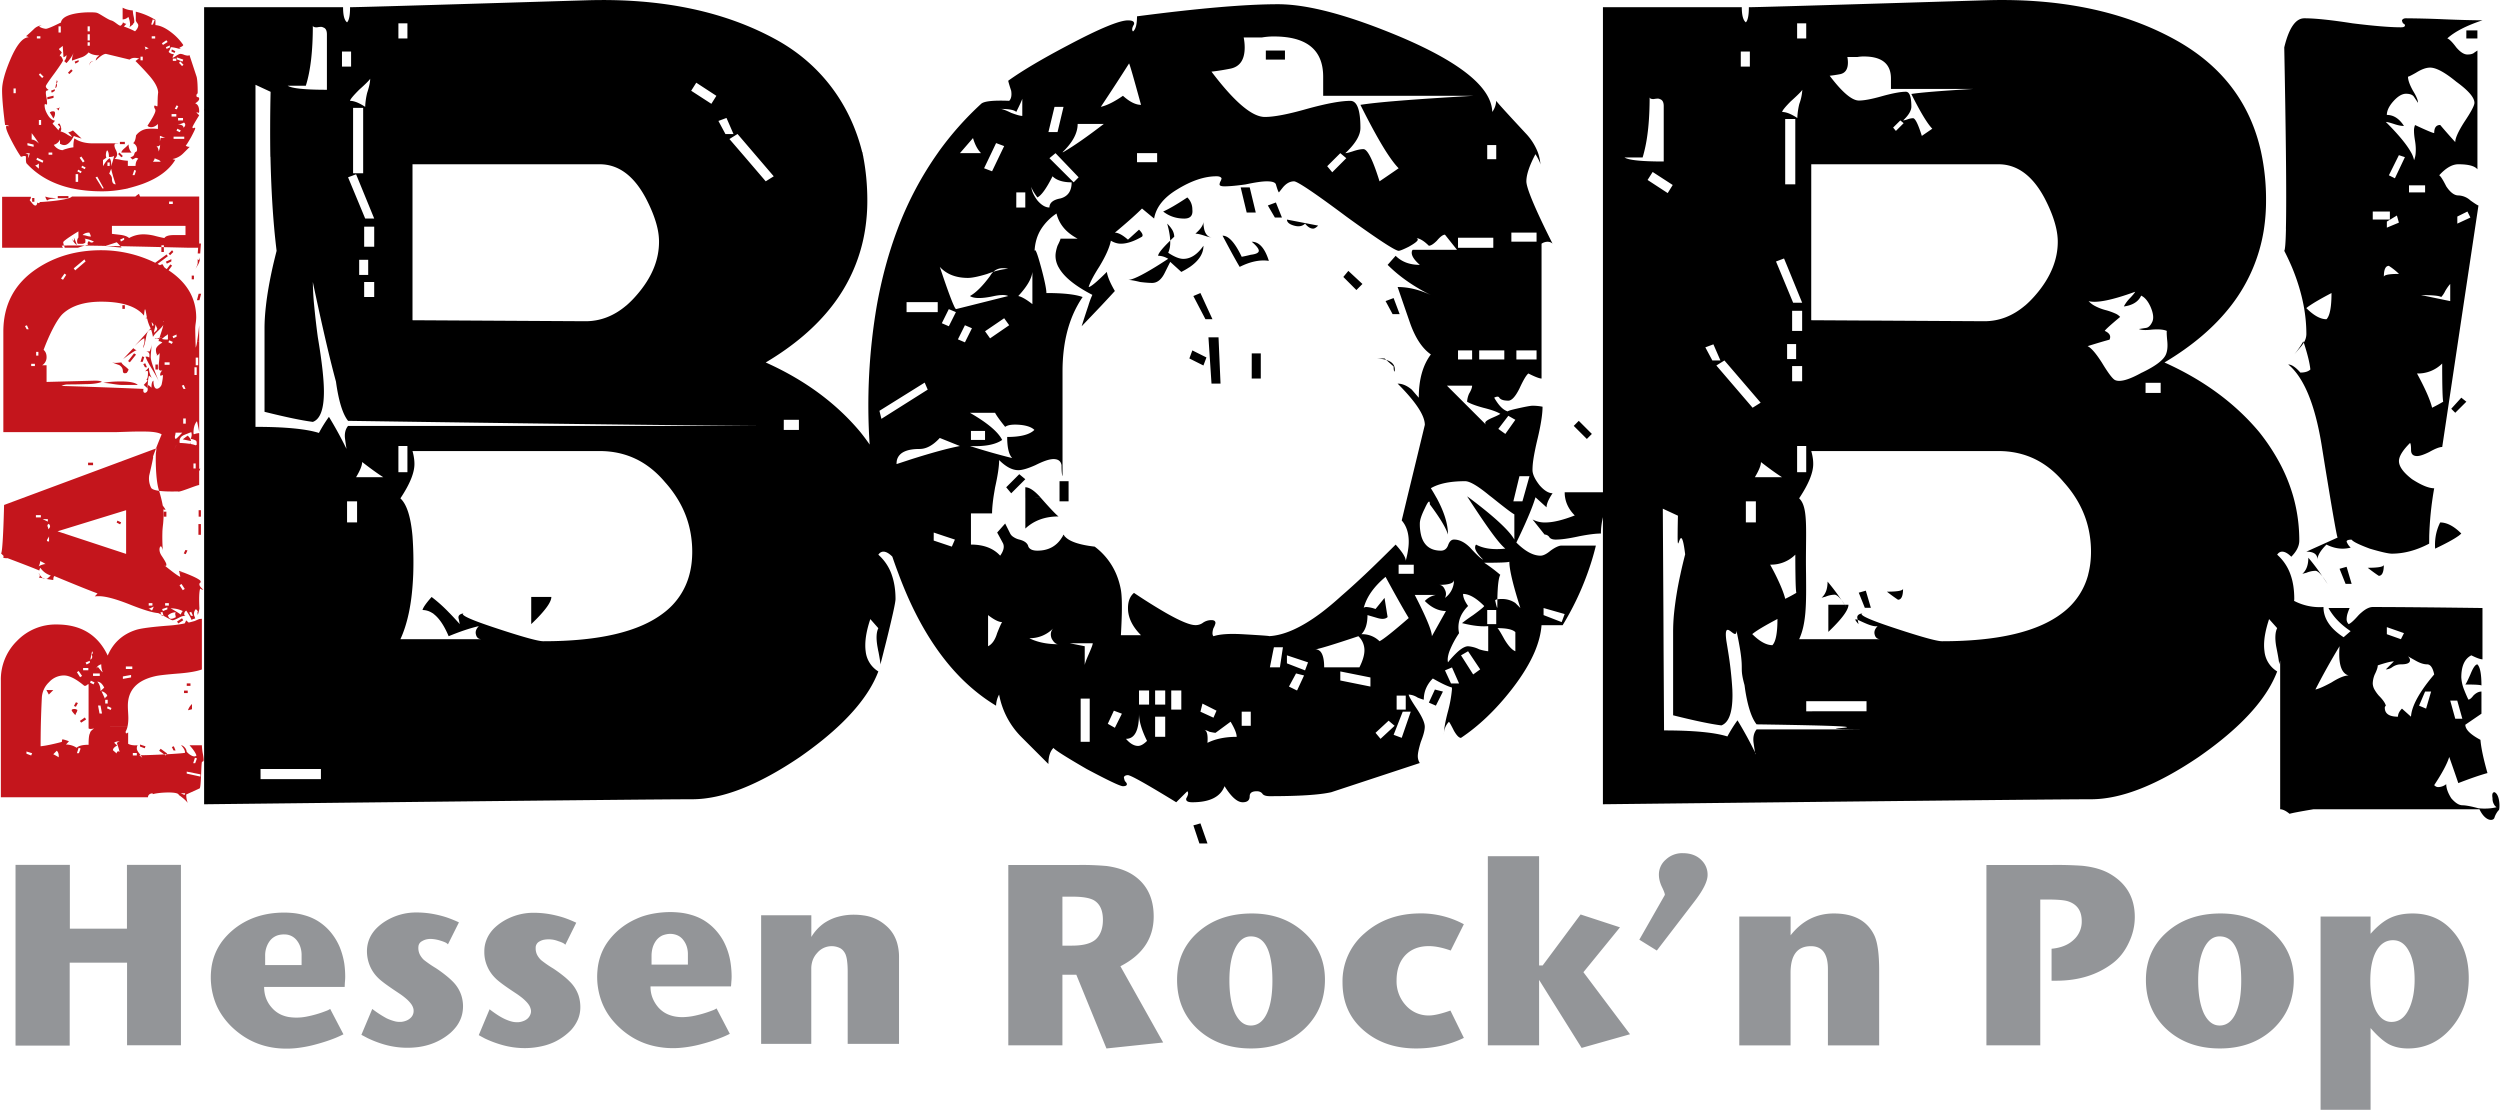 <svg xmlns="http://www.w3.org/2000/svg" xml:space="preserve" viewBox="-0.03 0 87.6 38.92"><g fill="none" fill-rule="evenodd"><path fill="#c4151c" d="M5.068 12.495c.04.116.122.27.244.462.111.184.188.325.23.423-.194-.463-.29-.752-.29-.867 0-.053.005-.134.016-.244a5.09 5.09 0 0 0 .01-.24c0 .097-.02.19-.062.283h-.13c.08.012.121.056.121.13 0 .053-.005.085-.017.096 0-.028-.04-.043-.122-.043zm-.018.375h.07l-.06-.14-.07.026Zm.01.139a.14.14 0 0 0 .042-.01.063.063 0 0 1 .043 0 .178.178 0 0 1 .01.07c0 .156-.023.23-.068.222.033.012.05.028.05.049 0 .012-.044.06-.13.148l.138.122c0-.198.015-.346.044-.444a.318.318 0 0 1 .104.086.726.726 0 0 1-.104-.374l-.13.13zm-.297-.74c-.029 0-.07-.023-.122-.07l-.357.383c.261-.197.421-.302.48-.313Zm-.513 1.219h.548c-.08-.081-.279-.122-.592-.122-.256 0-.462.017-.618.052.075 0 .185.012.33.035.146.023.256.035.331.035zM4.276 13c0 .052.023.079.07.079a.254.254 0 0 0 .06-.01.344.344 0 0 0 .07-.121 1.082 1.082 0 0 0-.148-.13c-.066-.055-.1-.095-.105-.123v.005l-.148.013a.412.412 0 0 1-.183-.018c.082.035.166.067.253.096.087.052.13.122.13.21zm.57-1.02H4.82l-.144.158a3.11 3.11 0 0 1 .17-.16zm-.326.715.217-.27-.07-.043-.209.27zm1.105-3.866h.087v-.17l-.087-.001Zm-4.528-1.76h.078v-.13h-.078Zm.523-.042c.063-.053.17-.073.322-.061a.565.565 0 0 0-.192-.035.663.663 0 0 1-.19-.044c0 .03.02.076.06.14zm.374-.08h.374V6.87h-.374Zm6.557.628h.078V7.4h-.078Zm.044-.375h.078v-.12h-.078Zm-1.577 3.092h-.087l-.06.227h.087Zm-.143 1.688h.074v-.582a9.069 9.069 0 0 1-.074.58Zm-1.363-.094c.017-.017.03-.027.043-.038l.004-.012-.087.02a.127.127 0 0 1 .04.03zm.305-2.648.157-.078v-.078l-.192.087Zm.871.549h.078v-.13h-.078ZM6 8.767l-.122.123.052.052.113-.113Zm.966.245c0 .064-.01.096-.035.096-.005 0-.017-.01-.034-.026v.13c0 .038-.026.11-.076.213l.067-.117a.51.51 0 0 0 .087-.218.41.41 0 0 0-.009-.078Z" style="--darkreader-inline-fill:#eb484e"/><path d="m2.517 2.481-.053-.052-.113.122.052.043ZM4.528.844a.22.22 0 0 1-.026.113l.13-.104c0-.018.01-.032.027-.044.011-.011.017-.029.017-.052A.984.984 0 0 0 4.65.565a1.118 1.118 0 0 1-.026-.2.844.844 0 0 1-.357-.096v.41a.275.275 0 0 0 .2-.088.74.74 0 0 1 .061.253zm-2.499 3.03c0-.017.006-.043.017-.078a.364.364 0 0 0 .017-.063c-.008.048-.054.072-.139.072.03 0 .064.023.105.07zm5.103-.044.017.062.157-.052v-.07ZM1.89 3.186v-.06l-.131.052.026.07Zm-.044.166-.218.052v.079l.218-.053Zm.114-.331c.01-.04.005-.073-.018-.096.029-.023.043-.046.043-.07 0-.011-.008-.026-.026-.043l-.052.27c.023 0 .04-.02.052-.06zm4.127-1.167.026-.06-.122-.062-.017.07ZM2.56 8.35c.012.04.009.073-.008.096-.024-.04-.038-.061-.044-.061 0 .023.02.06.06.113a.353.353 0 0 0 .097.087c-.076-.22-.122-.293-.105-.235Zm1.089.27c.063 0 .162.009.296.026a2.2 2.2 0 0 0 .287.026l-.042-.046-.527-.01a.279.279 0 0 1-.014.004Zm.609 2.203h.087v-.13h-.087Zm-2.046-2.22a.528.528 0 0 1 .026.078h.461c.102-.034.183-.06.242-.077a20.213 20.213 0 0 0-.73 0zm3.178 3.274.082-.02a.075.075 0 0 0-.03-.006c-.017 0-.034.008-.052.026zM6.4 4.475c0-.075-.072-.113-.217-.113a.548.548 0 0 0 .235-.07c.029.03.043.055.043.079 0 .035-.02.07-.06.104zm.026.392h-.374v-.078h.374Zm-.444-.784v-.087h.166v.087Zm.044-2.029h.122v.079h-.122Zm.157 2.456.122.06-.035.062-.114-.052Zm.034-.792-.052.113-.07-.018.061-.121ZM6.165 2.01l.226.078-.025.07-.2-.079v-.07Zm.218 2.125v.087h-.174v-.087Zm-.035-1.82-.105-.114.044-.052.113.122Zm-.566-.662.14-.061v.07l-.114.052Zm-.183 3.178-.026.13v-.2c.012 0 .044.012.096.035a.388.388 0 0 0 .096.035Zm-.27.836c.041-.052.061-.093.061-.122.006.006.038.02.096.044.058.017.096.043.113.078Zm-.218-1.15a.587.587 0 0 0-.374.227c-.017.151-.052.241-.104.27a.236.236 0 0 1 .139.226v.01c-.002.035-.014.058-.035.069-.029.006-.05.032-.06.078-.013.04-.03.067-.053.079l-.087.043.078.07.096-.052c.029-.012.064-.003.104.026-.063.058-.095.142-.095.252h-.27v-.183c-.053 0-.128-.008-.227-.026a1.197 1.197 0 0 0-.235-.035c.058-.058.087-.113.087-.165a.398.398 0 0 0-.043-.148l-.004-.008a.387.387 0 0 1-.049-.149c0-.04.018-.064.053-.07a.299.299 0 0 0 .096-.008h-.906c-.261 0-.476-.058-.645-.174a1.01 1.01 0 0 0-.034.313 1.28 1.28 0 0 0-.244.052.784.784 0 0 0-.11.036h-.002c-.013.005-.017.01-.015.012.01.001.02.005.031.005-.018 0-.029-.002-.031-.005-.03-.002-.058-.003-.085-.012h-.002a.415.415 0 0 1-.23-.175.336.336 0 0 0 .217-.183v.148c.006 0 .027.009.061.026a.287.287 0 0 0 .087.018c.116 0 .229-.107.339-.32.014.01.104.041.271.093a21.47 21.47 0 0 0-.305-.287.502.502 0 0 1-.165.07c.087.087.13.14.13.156a.802.802 0 0 1-.183-.095.73.73 0 0 0-.217-.096.17.17 0 0 0 .026-.087.376.376 0 0 0-.061-.183c-.011-.012-.032-.003-.06.026l.086.096c-.04.046-.06.084-.06.113a3.741 3.741 0 0 0-.21-.235l.087-.105c-.098-.017-.183-.084-.252-.2a.916.916 0 0 1-.066-.126h-.004.004a.551.551 0 0 1-.047-.213c0-.024.005-.038.017-.044.006 0 .014.003.052.017.012 0 .018-.014.018-.043 0-.04-.006-.102-.018-.183a.952.952 0 0 1-.026-.183c0-.046.009-.073.026-.078a.24.24 0 0 0 .07-.027l-.044-.034c-.034-.03-.052-.061-.052-.096 0-.029.102-.18.305-.453.197-.273.296-.424.296-.452a.304.304 0 0 0-.035-.088c-.029-.052-.05-.078-.078-.052 0-.035.023-.076.07-.122 0-.017-.015-.04-.044-.07-.035-.029-.053-.052-.053-.07l.131-.104.026.392c.03 0 .064-.023.105-.07a.282.282 0 0 1-.079.21l.079.07c.1-.102.188-.227.262-.377a.671.671 0 0 0-.07.29l.304-.105a.544.544 0 0 0 .279-.183c.093.07.217.104.374.104l-.07.061a.188.188 0 0 0-.052.122c.157-.157.276-.235.357-.235l.828.2a.268.268 0 0 1 .183-.06c.046 0 .101.008.165.025-.03 0-.076.03-.14.087.186.186.334.343.445.47.225.248.34.457.348.628a2.197 2.197 0 0 0-.017.235c-.006.11 0 .191-.01.252a.14.14 0 0 1-.042-.008.157.157 0 0 0-.044-.018c-.018 0-.026.012-.026.035 0 .03.008.055.026.078a.108.108 0 0 1 .017.061.159.159 0 0 1-.003.03c-.02.088-.111.255-.275.502.029.034.072.052.13.052.081 0 .16-.038.235-.113v.174a2.033 2.033 0 0 0-.392 0zm-.426 1.62h-.07l.061-.182.061.026Zm-.95-.322v-.122h.079v.122h-.078Zm.131.096c.023.122.076.305.157.548-.087 0-.13-.066-.13-.2 0-.058-.033-.116-.096-.174l.07-.174Zm-.183-.522c.006-.059.02-.1.044-.122.04.04.06.119.06.235.094 0 .155-.015.184-.044a5.803 5.803 0 0 1-.105.366c.006-.128-.011-.22-.052-.279-.07.035-.148.128-.235.279v-.218A.87.87 0 0 0 3.7 5.52c-.018-.023-.023-.067-.018-.13Zm-.121 1.219-.007-.011-.237-.381.06-.026.228.407-.044.01Zm-.802-1.08.061-.044.113.166-.06.043Zm.183.4-.122-.06.026-.062.122.062Zm-.14.14-.121-.061.026-.061.122.06-.026.062Zm-.095.304h-.087v-.27h.087Zm-.905-.949h-.131v-.078h.13v.078Zm-.357-2.69-.114-.114.044-.052.122.122Zm.017 2.969-.218-.105.026-.07.218.105Zm-.13.209-.131-.113a.305.305 0 0 0 .13-.07v.183Zm-.184-.766-.217-.052v-.079l.217.052Zm-.165.322a.278.278 0 0 0-.035.096c0-.076.009-.122.026-.14a1.112 1.112 0 0 0-.113-.052h.148c0 .018-.009.05-.026.096zm.096-.801c.116.15.2.273.252.366-.087-.093-.171-.14-.252-.14Zm.252-.462h.079v.174h-.079Zm-.07-2.934h.123v.078h-.123ZM2.02.922h.08v.218h-.08Zm1.02.558h.077v.122H3.04Zm0-.279h.077v.218H3.04V1.2Zm0-.279h.077v.175H3.04Zm1.854 1.063h.078v.13h-.078Zm.287-.27a.075.075 0 0 0-.07 0c-.029.011-.043.029-.043.052 0-.087-.015-.13-.044-.13a.19.19 0 0 1 .157.078Zm.227-.444v.078h-.122V1.27h.122ZM5.32.679l.07.026-.062.156h-.06L5.32.68Zm.26 4.38a.621.621 0 0 1-.052.252.286.286 0 0 0-.087-.209.08.08 0 0 0 .087.018c.035-.018.053-.038.053-.061ZM5.8 1.41l.044.061-.165.104-.035-.06ZM.522 3.265H.444v-.166h.078Zm6.392.688c.022.005.034-.01.035-.047V3.9c0-.151-.046-.244-.14-.28.094-.057.14-.11.14-.156 0-.04-.018-.06-.052-.06-.03 0-.044-.021-.044-.062a.06.06 0 0 1 .026-.052c.012-.012.018-.032.018-.061 0-.25-.012-.427-.035-.531l-.253-.767a.108.108 0 0 1-.06.018.502.502 0 0 1-.123-.026.392.392 0 0 0-.13-.035c-.035 0-.087.023-.157.07a.489.489 0 0 1-.122.07c0-.024.009-.05.026-.08a.247.247 0 0 0 .018-.051.25.25 0 0 1-.183-.079.784.784 0 0 0 .078-.165c.047 0 .116.012.21.035a.846.846 0 0 0 .2.035.153.153 0 0 1-.114-.044.505.505 0 0 1 .079-.044c.04-.023.06-.043.06-.06a1.908 1.908 0 0 0-.426-.445C5.762.975 5.579.891 5.416.88V.696a2.39 2.39 0 0 0-.688-.287v.296c0 .023.015.055.044.095.029.035.043.064.043.088 0 .063-.037.133-.113.209A2.81 2.81 0 0 0 4.31.93l.087-.096c-.029 0-.07-.017-.121-.052 0 .035-.024.073-.07.113-.052.04-.216-.15-.338-.179C3.746.688 3.423.45 3.36.45 3.365.42 2.177.374 2.105.788l.011-.005a.059.059 0 0 0-.017.044c0-.014.004-.026.006-.039-.295.148-.472.221-.529.221a.55.55 0 0 1-.235-.078.274.274 0 0 1 .091-.043.445.445 0 0 0-.274.13 6.354 6.354 0 0 1-.278.253c.028 0 .06.011.095.034-.209.006-.424.268-.644.784-.192.453-.288.81-.288 1.071 0 .176.015.405.043.683l.003.03c0 .011.002.021.003.032.015.142.037.326.056.474.07 0 .113.012.13.035-.011.012-.031.009-.06-.008-.024-.006-.035.011-.035.052 0 .075.072.25.217.522.053.101.104.192.15.271.056.096.108.177.155.243a.665.665 0 0 0 .087-.026c.04-.006.07 0 .088.017-.006.14.002.22.025.244.4.434.925.724 1.576.869h.004c.322.07.675.106 1.06.106.27 0 .534-.027.793-.08l.007.001.044-.01.082-.017h-.015a5.54 5.54 0 0 0 .516-.155c.546-.203.926-.485 1.141-.845a.218.218 0 0 1-.096-.026.7.7 0 0 0 .366-.191l.13-.13.105-.105c-.064 0-.11-.015-.14-.044.018-.012.08-.107.184-.287.098-.186.148-.29.148-.314 0-.023-.006-.035-.044-.017a.148.148 0 0 1-.035.009c-.011-.006-.017-.018-.017-.035 0-.023.078-.163.235-.418l-.096-.096c.012-.012.032-.009.06.009ZM3.1 8.15c.035.064.052.11.052.14a.612.612 0 0 1-.148-.027.6.6 0 0 0-.14-.026c.053-.058.132-.087.236-.087Zm.792-.235H6.47v.322h-.4c-.186 0-.3.035-.34.105a5.297 5.297 0 0 1-.34-.079 1.696 1.696 0 0 0-.392-.052c-.18 0-.348.043-.505.13-.064-.058-.168-.095-.313-.113l-.288-.034v-.28Zm2.003-.854h.13v.088h-.13V7.06ZM4.32 8.403l-.113.06-.026-.07.139-.06Zm-2.186.208c-.002-.003.027-.006.079-.008a.342.342 0 0 1-.027-.114c0-.063.532-.382.532-.382v.217a.173.173 0 0 0-.044.105c-.005.052.003.09.026.113h.183a.223.223 0 0 1 .061-.026c.012 0 .018-.023.018-.07a.223.223 0 0 0-.009-.075.624.624 0 0 0-.061-.003c.031 0 .05-.001.058-.003a1 1 0 0 1 .308.099.109.109 0 0 1-.079.034c-.029 0-.06-.017-.095-.052-.03.029-.044.058-.044.087a.06.06 0 0 0 .017.044.62.62 0 0 0-.115.027l.722.012c.098-.03.229-.071.395-.127.02.015.064.062.132.137.502.01 1.014.022 1.435.032v-.064h.087v.066l.862.021h.338l-.015.2h.087l.026-.348H6.95V6.887H4.88a.33.33 0 0 1-.038-.096.94.94 0 0 0-.13.096H2.49c-.1.128-1.014.192-1.124.192.006.035-.087.064-.087 0-.018.209-.14.099-.174.052-.058-.07-.09-.11-.096-.122a.153.153 0 0 0 .044-.113H.044V8.68h2.133l-.044-.07Zm4.528 6.845c0-.052-.038-.116-.114-.192a6.78 6.78 0 0 0-.174.131l.288.06zm-1.638-2.943-.07-.027-.06.192h.078zm.392.435h.087v-.174h-.087Zm1.446 2.639-.035.017a1.016 1.016 0 0 0-.184-.048.453.453 0 0 0-.016-.065l-.002.062a2.95 2.95 0 0 0-.36-.032.585.585 0 0 1-.004-.056c0-.094.044-.163.13-.21.006-.005.1-.043.28-.113a.25.25 0 0 1 .015.113.472.472 0 0 1-.033.123.509.509 0 0 1 .19.066.141.141 0 0 1 .019.064zm-.035.827h-.078v-.174h.078Zm-.705-1.036c-.024-.024-.03-.062-.018-.114a.472.472 0 0 0 .018-.104h.235c-.157.168-.235.24-.235.218Zm-.042.365c.04-.087.063-.142.074-.159l-.074.16zm-.063-3.962.14-.06v.078l-.114.052zm-.026.27-.122-.06.006-.012H5.62a.334.334 0 0 1 .039.025l-.06.038c-.11.076-.165.146-.165.21 0 .087.017.153.052.2a.193.193 0 0 0-.043.026c.023 0 .063-.035.121-.105 0 .058-.005.145-.017.262-.012.11-.018.194-.018.252 0 .052.018.084.053.096.029.011.055.003.078-.026l-.035.06a.174.174 0 0 0-.043.114c0 .017.006.029.017.035.006 0 .018-.003.061-.026.012 0 .018.011.018.034 0 .064-.015.163-.044.297-.035.127-.287.316-.287-.131-.047.017-.07.098-.07.244l-.105-.096a.33.33 0 0 0-.026.157c0 .133-.194.191-.148-.018a221.08 221.08 0 0 0-2.873-.104.498.498 0 0 1 .209-.052c.203 0 .406-.003.61-.01.255 0 .452-.025.591-.078-.017-.034-.122-.049-.313-.043l-1.62.043V12.8h-.156a.328.328 0 0 0 .156-.287c0-.11-.035-.195-.104-.253.166-.456.455-1.067.679-1.271.308-.279.754-.418 1.341-.418.731 0 1.23.162 1.498.488.035-.436.063-.121.102.066a.177.177 0 0 1-.059.02.267.267 0 0 1 .067.016c.03.136.073.25.125.344l-.43.474.024-.001a.764.764 0 0 1 .18-.127.79.79 0 0 1 .007.128.484.484 0 0 1-.025.107.526.526 0 0 0-.026.113.695.695 0 0 0 .075-.22h-.007.007c.012-.054.025-.117.038-.19.03-.156.087-.234.174-.234.035.116.055.2.061.252a.796.796 0 0 1 .13-.165c.047-.046.22-.207.227-.253.02.008-.076.283-.127.447l.013-.004c.03-.022.05-.027.062-.016l-.062.016-.017.016c-.02.063-.032.107-.026.107.03 0 .06.009.09.024h.256l.03-.054.116.054.005.002zm-.078.732h-.175v-.088h.175Zm-4.598-.323h-.078v-.13h.078zm-.122.366h-.13v-.078h.13zm-.279-1.428.061.14h-.07l-.06-.114.07-.026zM2.23 9.587l.061.043-.113.174-.07-.043Zm.697-.497.043.07-.365.314-.052-.07Zm2.43 2.3-.036.038a.325.325 0 0 1-.034-.141c.024.03.047.063.07.102zm.034.121a.597.597 0 0 0 .026-.14l.065.145a.238.238 0 0 1-.032.07l-.085.073a.75.75 0 0 1 .026-.148Zm.326-.237-.037.002c.018-.012.03-.017.037-.002zm.066.49a.256.256 0 0 0 .073-.057.708.708 0 0 0-.003.066c0 .043.003.084 0 .121a.586.586 0 0 1-.21-.017 1.62 1.62 0 0 1 .14-.113zm.697 2.9v.182h-.09v-.183h.088zm-.07-1.176.06.14H6.4l-.06-.114.069-.026Zm.374-.618h.079v.27h-.079Zm.044-.34h.087v.27h-.087Zm.122 3.9v-1.253a.516.516 0 0 0-.14.026l-.05.014a.16.16 0 0 1-.01-.049c0-.18.04-.316.122-.409.04.175.066.302.078.383V11.98l-.074.001a.95.95 0 0 1-.048.202l-.007-.203c-.007-.23-.01-.39-.01-.477 0-.04.005-.1.017-.182a1.63 1.63 0 0 0 .017-.192c0-.679-.322-1.231-.967-1.658L6 9.308l-.061-.043-.125.164c-.045-.028-.091-.056-.11-.104l-.044-.07-.087.036-.082-.043.36-.27-.043-.062-.4.291a4.295 4.295 0 0 0-1.89-.439c-.86 0-1.611.215-2.256.645-.783.522-1.175 1.26-1.175 2.211v3.518H4.04l.523-.017c.25-.006.459-.006.627 0 .215.012.363.043.444.096a18.9 18.9 0 0 0-.198.493l.015-.006c0 .035-.006.088-.017.157-.012.064-.02.897.095 1.28l.016.054c.26.035.61.02.662.022.03.048.666-.23.742-.224v-.488a.202.202 0 0 0 .035-.095l-.035.017zm-2.892 1.882.122.061.035-.07-.131-.06zm2.865.427h.087v-.375h-.087Zm-.68 1.262.013.057h.139a15.439 15.439 0 0 0-.152-.057Zm-.531-1.898H5.8v-.174h-.087Zm1.219 0h.079v-.226h-.08Zm-.452 1.315.06-.13-.07-.018-.06.122zM3.056 16.3h.175v-.087h-.175Zm-1.828 1.75h.174v.08h-.174Zm.418.14v.087l-.183-.087Zm.035.166c.029.029.043.058.043.087 0 .029-.02.064-.06.104 0-.081-.082-.145.017-.191zm.008.618c-.156 0-.023-.108 0-.183zm-.148.792a.61.61 0 0 0-.217.079.382.382 0 0 0 .052-.183.765.765 0 0 1 .2.113c-.006-.006-.017-.009-.035-.009Zm2.848-1.89v1.533l-2.404-.792 2.404-.74zm.966 3.38a.586.586 0 0 1-.06.139c-.053-.04-.093-.061-.123-.061.041-.012.102-.038.183-.079Zm-.174-.122h.13v.086h-.13zm.653.148v.07l-.156.06-.027-.07zm-.078-.148h.13v.086h-.13zm.618.278a.307.307 0 0 0-.07.122 3.237 3.237 0 0 0-.357-.218c.157 0 .3.032.427.096zm-.043-.949.113.174-.07.044-.113-.175zm-.218 1.08a.537.537 0 0 1 .017.087.272.272 0 0 0-.06.026.275.275 0 0 1-.105.026c-.04 0-.07-.02-.087-.061l-.026-.052a.379.379 0 0 1 .278-.113c-.017.017-.023.046-.017.087zm.557-.105.061.14h-.07l-.06-.114.07-.026zm-6.435-1.88c.598.226.97.37 1.115.435a.17.17 0 0 1 .035-.096.678.678 0 0 0 .153.161.741.741 0 0 0 .212.109l-.13.113h-.056c.112.02.231.04.273.044 0-.07.012-.117.035-.14.697.29 1.202.494 1.515.61l-.096.104a1.1 1.1 0 0 1 .14-.008c.232 0 .583.093 1.054.278.493.198.836.302 1.027.314.023.01.06.028.112.055l-.034-.073.07-.026.041.14.081.043c.133.075.212.113.235.113.035 0 .107-.029.218-.087.082-.043.146-.07.2-.06l.035-.027a.188.188 0 0 0-.042.006l-.002-.05c0-.052.024-.092.07-.121.122.185.183.296.183.33a.3.3 0 0 1 .13-.052.364.364 0 0 0-.017-.06.218.218 0 0 1-.026-.097c0-.07.023-.127.07-.174l.07.079c-.018.011-.021.043-.01.095a.26.26 0 0 1 .003.039c.03-.09.049-.167.059-.23-.018-.354-.01-.59.026-.705a.151.151 0 0 0 .113.043c-.093-.075-.14-.136-.14-.183 0-.029.006-.046.018-.052.017-.006.026-.023.026-.052 0-.057-.202-.163-.606-.318h-.14l.032.144c.003.029-.113-.05-.24-.144-.15-.113-.317-.248-.317-.248.006 0 .014.006.052.026.012-.006.017-.026.017-.061s-.057-.14-.174-.313c-.127-.198-.04-.37 0-.305a.357.357 0 0 1 .05.13 6.297 6.297 0 0 1-.015-.627c0-.063.009-.168.026-.313a4.34 4.34 0 0 0 .018-.331 1.4 1.4 0 0 0-.011-.167c.024.01.051.014.08.01a1.536 1.536 0 0 0-.1-.143 4.328 4.328 0 0 0-.08-.35 8.276 8.276 0 0 0-.048-.167c-.141-.02-.257-.053-.283-.114a.72.72 0 0 1-.062-.431s.137-.574.137-.645c-.024.032.03-.114.1-.295L.993 17.366l-.88.328s-.036 1.64-.105 1.698l.095.096c-.087.087.131.07.131.07zm2.752 5.652-.044-.07-.174.121.044.061zm3.065 1.087h.07l-.061-.148-.07.027Zm-.227.105-.226-.166-.052.07.175.128.083-.004Zm-.783-.182.026-.07-.192-.062v.07zm1.376-1.934h.13v-.087h-.13ZM1.489 20.28h.075l-.092-.017Zm5.024 3.753h.131v-.087h-.13ZM1.324 20.08c.008.02.022.042.043.087 0 .023-.012.046-.035.07l.14.026a1.043 1.043 0 0 1-.107-.116.141.141 0 0 0-.041-.067Zm5.372 4.59a.507.507 0 0 0-.139.217l.14-.035v-.183Zm-1.053-3.092H5.7l-.077-.041Zm.574.269.174-.113-.043-.07-.174.114zm-3.57 3.127a.277.277 0 0 0 .035-.096.19.19 0 0 0-.122-.035c-.052.006-.078.02-.078.044 0 .023.043.081.13.174a.22.22 0 0 1 .035-.087zm.053-.34-.07-.026-.07.13.07.027Zm-1.02-.296.157-.157c-.156 0-.238-.002-.243-.008l.087.165zM4.223 5.511l.053-.043-.122-.122-.044.052Zm-.052-.461h.174v-.08h-.174ZM1.86 3.905a.085.085 0 0 0-.04-.004.148.148 0 0 0-.037.004h-.001a.148.148 0 0 0-.067.039c.058.087.099.157.122.209a.29.29 0 0 0 .061-.183c0-.032-.01-.054-.03-.065zm2.413 1.346h.112l-.112.001c-.033.037-.05.068-.05.094h.357a.365.365 0 0 1-.063-.095.442.442 0 0 1-.041-.192 1.615 1.615 0 0 1-.166.156.808.808 0 0 0-.037.036ZM3.178 2.159c.03 0 .044-.003.044-.009-.05-.008-.083.016-.113.087v.07a.348.348 0 0 1 .013-.084Zm-.453.008v-.06l-.139.052.026.07zM.897 26.332l.2.061-.035.079-.165-.061zm1.128.208c.005-.007-.057-.044-.188-.112l.122-.122c.053.047.078.12.066.234zm.77-.312-.06.165h-.07l.06-.191zM1.4 25.443c.008-.34.02-.676.037-1.01a.803.803 0 0 1 .252-.53.705.705 0 0 1 .523-.235c.186 0 .42.119.705.357a.078.078 0 0 0 .035.008c.012 0 .032-.008.06-.026.024-.023.044-.034.062-.034v1.55c.023.017.058.023.104.017l.09-.013c-.095.062-.142.116-.142.16-.035.047-.052.184-.052.41-.21 0-.349.035-.418.105a.675.675 0 0 0-.375-.114l.105-.113a1.21 1.21 0 0 0-.226-.07c-.012.012-.018.033-.018.062 0 .023-.009.035-.026.035-.308.08-.549.13-.723.147 0-.236.003-.471.007-.706zm1.325-1.932.122.174-.07.044-.112-.174zm.157-.104h.183v.078h-.183Zm.235-.253v.07l-.113.06-.035-.07zm.035.696.13.061-.034.07-.122-.06.026-.07zm.044-1.027c.017.017.026.035.026.052 0 .018-.015.04-.044.07.023.023.03.058.018.104-.018.041-.038.061-.061.061l.06-.287zm.035.775h.235v.087H3.23v-.087zm.287-.322c0 .11.017.203.052.279-.011 0-.043-.032-.096-.096l-.07-.087c-.034.017-.052.04-.052.07 0-.076.056-.131.166-.166zm-.026.94c0-.145-.038-.255-.113-.33.093 0 .174.07.243.208zm.235.174c-.052.035-.078.067-.078.096a5.523 5.523 0 0 0-.122-.261c.04 0 .084.02.13.06.047.036.07.07.07.105zm.017.261h-.087v-.13h.087zm.131.157-.026.07-.13-.06.025-.07zM3.457 25l-.052-.279h.087l.052.28h-.087Zm.618 1.123-.104-.096c.035-.034.101-.052.2-.052a.2.2 0 0 0-.105.061 3 3 0 0 1 .096.314c-.023-.023-.046-.03-.07-.018a.083.083 0 0 0-.034.07l-.13-.113c0-.058.049-.113.147-.166zm.549.262h.14v.087h-.14zm2.177.165.07.026-.061.166h-.07l.06-.192Zm.191.662-.479-.105v-.07l.48.096v.079zm-.557.644-.13-.06h.156Zm-2.16-4.154.288-.052v.087l-.287.052v-.087Zm.105-.348h.226v.087H4.38Zm2.664 2.76H6.61c.128.14.21.26.244.358-.099.116-.348-.114-.348-.148 0-.04-.02-.085-.061-.131-.047-.052-.09-.078-.13-.078.092.093.139.18.139.26 0 .013-.304.036-.648.055l-.032.042-.051-.038c-.336.017-.689.031-.824.028a.483.483 0 0 1 .057.088l-.108-.091a.34.34 0 0 0 .05.003l-.038-.051c-.064-.076-.096-.137-.096-.183 0-.07.015-.108.046-.113-.154.01-.27-.007-.35-.053v-.4c-.024.023-.044.035-.062.035-.017 0-.026-.02-.026-.061a.722.722 0 0 0 .07-.193H3.245l1.196-.001c.017-.081.026-.174.026-.276 0-.047-.003-.12-.009-.218a4.011 4.011 0 0 1-.008-.218c0-.546.319-.891.958-1.036.121-.03.403-.061.844-.096.349-.029.613-.075.792-.14v-1.776l-.095.009-.161.07a5.21 5.21 0 0 1-.206.054l-.095-.08c0 .025-.016.062-.048.11-.17.035-.34.059-.509.072-.627.047-1.028.099-1.202.157-.464.151-.792.45-.984.897-.342-.726-.937-1.089-1.785-1.089a1.88 1.88 0 0 0-1.393.575A1.893 1.893 0 0 0 0 23.85v4.085h5.155c0-.14.206-.163.166-.105.154-.059.902-.113.914.026.15.104.255.198.313.279a.792.792 0 0 1-.052-.296l.465-.212c.05 0 .054-.595.073-.838.005-.061.011-.1.02-.1.034 0 .052-.02.052-.06 0-.059-.012-.143-.035-.253a1.922 1.922 0 0 1-.027-.261Z" style="fill:#c4151c;fill-opacity:1;--darkreader-inline-fill:#eb484e"/><path d="M58.93 29.895a.833.833 0 0 0-.588.224.686.686 0 0 0-.244.533c0 .133.034.27.1.414.071.145.109.243.109.291l-.895 1.57.613.38 1.329-1.733c.3-.391.45-.697.45-.914a.7.7 0 0 0-.199-.504c-.162-.174-.386-.261-.675-.261Zm-6.826.107v6.627H53.9v-2.293l1.49 2.383 1.696-.479-1.633-2.174 1.281-1.572-1.38-.451-1.329 1.787H53.9v-3.828Zm-51.59.303v6.332h1.898v-2.905h2.01v2.895H6.31v-6.322H4.418v2.236h-2v-2.236zm34.787.004v6.32h1.896v-2.475h.487l1.056 2.584 1.987-.209-1.498-2.672c.776-.397 1.166-.977 1.166-1.742 0-.643-.236-1.127-.706-1.445-.24-.162-.55-.27-.93-.324a9.676 9.676 0 0 0-1.001-.037zm34.273 0v6.32h1.887v-5.11h.244c.36 0 .602.021.729.063.319.103.48.335.48.695a.853.853 0 0 1-.289.66c-.186.174-.443.277-.768.307v1.12h.163c.776 0 1.433-.201 1.968-.604.241-.181.43-.42.569-.715.144-.295.216-.599.216-.912 0-.657-.276-1.153-.83-1.49-.264-.163-.604-.265-1.02-.307a13.35 13.35 0 0 0-1.073-.027zm-32.377 1.11h.352c.367 0 .623.046.767.136.2.126.3.352.3.677 0 .295-.082.522-.245.678-.163.15-.443.225-.84.225h-.334zm-13.734.54a3.476 3.476 0 0 0-.516.04 2.888 2.888 0 0 0-.474.114 2.537 2.537 0 0 0-.22.09 2.512 2.512 0 0 0-.599.377 2.462 2.462 0 0 0-.33.344 1.946 1.946 0 0 0-.322.6 2.025 2.025 0 0 0-.094.453 2.464 2.464 0 0 0 .182 1.216 2.28 2.28 0 0 0 .4.623 2.786 2.786 0 0 0 .592.504 2.562 2.562 0 0 0 .94.36 2.94 2.94 0 0 0 .775.037 4.171 4.171 0 0 0 .791-.143 5.87 5.87 0 0 0 .517-.162c.16-.058.306-.12.438-.187l-.465-.891a.589.589 0 0 1-.14.07 4.009 4.009 0 0 1-.694.201 2.305 2.305 0 0 1-.36.036c-.09 0-.175-.008-.255-.022a1.138 1.138 0 0 1-.227-.064.959.959 0 0 1-.361-.252 1.175 1.175 0 0 1-.209-.344 1.063 1.063 0 0 1-.068-.396h2.82a3.68 3.68 0 0 0 .012-.157c.007-.07.01-.135.01-.191a3.267 3.267 0 0 0-.034-.457 2.38 2.38 0 0 0-.254-.787 2.042 2.042 0 0 0-.224-.326 1.87 1.87 0 0 0-.496-.418 1.85 1.85 0 0 0-.408-.17 2.226 2.226 0 0 0-.47-.086 3.011 3.011 0 0 0-.255-.012zm-8.895.014a2.03 2.03 0 0 0-1.158.348 1.772 1.772 0 0 0-.254.212 1.264 1.264 0 0 0-.181.238 1.125 1.125 0 0 0-.147.567 1.342 1.342 0 0 0 .098.494 1.273 1.273 0 0 0 .289.43c.05.052.138.125.262.217.123.09.283.2.48.33.071.047.135.095.191.14.056.045.104.088.145.131.04.043.074.083.1.123a.46.46 0 0 1 .056.12c.01.03.014.061.014.093a.328.328 0 0 1-.12.264.457.457 0 0 1-.138.084.673.673 0 0 1-.18.043h-.058a.686.686 0 0 1-.135-.014 1.616 1.616 0 0 1-.318-.113 3.85 3.85 0 0 1-.5-.326l-.381.906.217.115a3.786 3.786 0 0 0 .58.223 2.94 2.94 0 0 0 1.205.09c.122-.017.24-.043.353-.077a2.107 2.107 0 0 0 .758-.412 1.606 1.606 0 0 0 .219-.236 1.224 1.224 0 0 0 .146-.26 1.103 1.103 0 0 0 .073-.283 1.218 1.218 0 0 0-.006-.36 1.16 1.16 0 0 0-.127-.377 1.227 1.227 0 0 0-.229-.302 2.476 2.476 0 0 0-.156-.143 4.704 4.704 0 0 0-.422-.314 3.94 3.94 0 0 1-.422-.29.709.709 0 0 1-.146-.197.522.522 0 0 1-.041-.298.228.228 0 0 1 .12-.158.528.528 0 0 1 .141-.061.682.682 0 0 1 .168-.02 1.254 1.254 0 0 1 .348.063c.065.02.12.04.162.06a.288.288 0 0 1 .092.067l.385-.77a4.407 4.407 0 0 0-.428-.174 3.67 3.67 0 0 0-.53-.13 3.289 3.289 0 0 0-.525-.043zm-4.644.004a3.45 3.45 0 0 0-.514.039 2.934 2.934 0 0 0-.474.117 2.604 2.604 0 0 0-.432.195 2.494 2.494 0 0 0-.72.615 2.008 2.008 0 0 0-.415 1.053 2.467 2.467 0 0 0 0 .502 2.472 2.472 0 0 0 .182.715 2.248 2.248 0 0 0 .242.424 2.53 2.53 0 0 0 .34.385 2.893 2.893 0 0 0 .41.316 2.562 2.562 0 0 0 .69.305 2.755 2.755 0 0 0 .511.09 3.224 3.224 0 0 0 .77-.028 4.17 4.17 0 0 0 .535-.113c.186-.05.358-.104.517-.162a3.92 3.92 0 0 0 .438-.188l-.465-.89a.589.589 0 0 1-.14.07 3.87 3.87 0 0 1-.692.201 1.803 1.803 0 0 1-.615.014 1.136 1.136 0 0 1-.227-.063.951.951 0 0 1-.361-.254 1.032 1.032 0 0 1-.262-.533 1.18 1.18 0 0 1-.017-.205h2.822c.003-.039.004-.091.008-.158.007-.07.011-.133.011-.19a3.384 3.384 0 0 0-.03-.459 2.652 2.652 0 0 0-.169-.605 2.096 2.096 0 0 0-.312-.508 1.87 1.87 0 0 0-.496-.418 1.82 1.82 0 0 0-.409-.17 2.188 2.188 0 0 0-.468-.086 2.991 2.991 0 0 0-.258-.011zm8.758.007a2.03 2.03 0 0 0-1.16.348 1.77 1.77 0 0 0-.256.213 1.286 1.286 0 0 0-.18.24 1.084 1.084 0 0 0-.063.131 1.077 1.077 0 0 0-.082.436 1.222 1.222 0 0 0 .096.492 1.29 1.29 0 0 0 .29.43c.05.052.137.125.26.216.125.092.284.2.481.33.072.048.136.096.192.14.056.046.105.091.146.134a.807.807 0 0 1 .1.123.43.43 0 0 1 .053.117.294.294 0 0 1 .01.168.388.388 0 0 1-.115.191.442.442 0 0 1-.138.082.659.659 0 0 1-.177.043h-.059a.705.705 0 0 1-.137-.013 1.058 1.058 0 0 1-.15-.043 1.592 1.592 0 0 1-.166-.07 2.379 2.379 0 0 1-.18-.1 3.964 3.964 0 0 1-.322-.227l-.379.906c.07.04.141.079.215.118a3.753 3.753 0 0 0 .582.22 2.917 2.917 0 0 0 .822.117 2.77 2.77 0 0 0 .735-.103c.113-.034.22-.074.324-.125a2.075 2.075 0 0 0 .553-.402 1.366 1.366 0 0 0 .246-.38 1.11 1.11 0 0 0 .082-.435 1.33 1.33 0 0 0-.063-.402 1.246 1.246 0 0 0-.309-.486 2.415 2.415 0 0 0-.154-.143 4.759 4.759 0 0 0-.424-.314 3.814 3.814 0 0 1-.42-.29.696.696 0 0 1-.148-.195.516.516 0 0 1-.047-.226c0-.027 0-.052.006-.075a.26.26 0 0 1 .065-.117.261.261 0 0 1 .054-.04.536.536 0 0 1 .145-.06.917.917 0 0 1 .516.043c.064.02.117.04.16.061a.299.299 0 0 1 .093.067l.383-.772a4.4 4.4 0 0 0-.426-.174 3.76 3.76 0 0 0-.529-.13 3.289 3.289 0 0 0-.525-.044zm31.064.022c-.782 0-1.434.232-1.959.695a2.206 2.206 0 0 0-.775 1.725c0 .71.258 1.28.775 1.707.482.403 1.085.605 1.807.605.602 0 1.157-.124 1.67-.37l-.471-.958c-.324.114-.574.172-.748.172a1.06 1.06 0 0 1-.813-.352 1.241 1.241 0 0 1-.326-.875c0-.367.1-.66.3-.877.204-.216.48-.326.83-.326.222 0 .478.052.767.155l.46-.922a3.184 3.184 0 0 0-1.517-.38zm-5.912.002c-.765 0-1.395.219-1.889.658-.487.433-.73.99-.73 1.67 0 .698.241 1.273.722 1.725.488.45 1.11.677 1.87.677.751 0 1.371-.226 1.859-.677.487-.458.73-1.035.73-1.733 0-.662-.243-1.215-.73-1.654-.487-.445-1.098-.666-1.832-.666zm20.393 0c-.607 0-1.112.254-1.514.765v-.658h-1.799v4.516h1.797v-2.54c0-.626.237-.937.713-.937.397 0 .596.267.596.803v2.674h1.796v-2.629c0-.584-.058-.994-.171-1.229-.247-.51-.719-.765-1.416-.765zm13.552 0c-.765 0-1.393.219-1.886.658-.488.433-.73.99-.73 1.67 0 .698.24 1.273.722 1.725.487.45 1.11.677 1.869.677.752 0 1.371-.226 1.86-.677.487-.458.73-1.035.73-1.733 0-.662-.243-1.215-.73-1.654-.489-.445-1.1-.666-1.835-.666zm6.729 0c-.307 0-.574.054-.797.162-.216.103-.442.286-.676.55v-.605h-1.752v6.772h1.752v-2.864c.23.265.439.452.631.561.193.102.42.154.68.154.6 0 1.106-.24 1.515-.715.41-.475.614-1.057.614-1.75 0-.674-.185-1.219-.551-1.634-.362-.421-.833-.631-1.416-.631zm-54.604.043a2.074 2.074 0 0 0-.682.107 1.684 1.684 0 0 0-.38.192 1.592 1.592 0 0 0-.443.482v-.76H26.64v4.504h1.757V33.94a.88.88 0 0 1 .051-.296.76.76 0 0 1 .155-.252.663.663 0 0 1 .814-.164c.04.024.075.053.105.09.03.036.056.078.077.126a.95.95 0 0 1 .054.239c.013.099.02.218.02.357v2.537h1.799v-3.058a1.78 1.78 0 0 0-.069-.485 1.341 1.341 0 0 0-.117-.275 1.247 1.247 0 0 0-.29-.342 1.458 1.458 0 0 0-.776-.342 2.125 2.125 0 0 0-.317-.023zm-6.44.672a.636.636 0 0 1 .259.058.517.517 0 0 1 .199.17.721.721 0 0 1 .115.227.879.879 0 0 1 .037.273v.348H22.8v-.317a1.052 1.052 0 0 1 .043-.29.81.81 0 0 1 .127-.247.576.576 0 0 1 .209-.166.8.8 0 0 1 .287-.057zm-13.54.02a.54.54 0 0 1 .46.227.721.721 0 0 1 .114.225.879.879 0 0 1 .04.274v.347H9.261V33.5a.872.872 0 0 1 .094-.42.798.798 0 0 1 .074-.117.564.564 0 0 1 .343-.207.783.783 0 0 1 .15-.014zm33.873.068c.505 0 .758.516.758 1.552 0 .493-.065.88-.198 1.157-.132.276-.319.414-.56.414-.229 0-.41-.142-.549-.424-.133-.29-.2-.674-.2-1.156 0-.47.067-.843.2-1.12.138-.283.32-.423.549-.423zm33.947 0c.506 0 .758.516.758 1.552 0 .493-.067.88-.2 1.157-.131.276-.317.414-.558.414-.228 0-.412-.142-.55-.424-.133-.29-.2-.674-.2-1.156 0-.47.067-.843.2-1.12.138-.283.322-.423.55-.423zm6.076.134c.235 0 .42.124.551.371.14.247.207.585.207 1.012 0 .35-.05.656-.152.92-.145.373-.365.56-.66.56-.223 0-.402-.13-.541-.388-.132-.265-.2-.618-.2-1.057 0-.44.071-.786.21-1.039.144-.253.338-.379.585-.379z" style="fill:#939598;fill-opacity:1;stroke-width:.644px;--darkreader-inline-fill:#a59e92"/><path d="M70.566.006a18.267 18.267 0 0 0-.96.002L66.15.113c-3.08.094-4.712.14-4.9.14 0 .284-.035.46-.105.53-.094-.07-.143-.246-.143-.53h-4.865V17.25h-1.34c0 .065.004.13.016.19v.001c.04.228.152.435.337.62-.423.165-.765.246-1.023.246a.883.883 0 0 1-.457-.106l.422.53a.202.202 0 0 1 .176.106c.047.048.117.07.212.07.188 0 .447-.035.776-.106l.064-.014h.004c.32-.062.567-.092.742-.092 0-.18.025-.372.07-.574v10.06s15.48-.175 17.102-.175c1.06 0 2.316-.496 3.774-1.483 1.14-.792 1.95-1.574 2.43-2.351.132-.215.239-.43.32-.645a.936.936 0 0 1-.444-.703 1.568 1.568 0 0 1-.015-.215c0-.26.06-.564.176-.916l.283.317c-.07.14-.082.353-.035.635l.035.18c.047.245.07.396.07.454l.035-.134v5.212c.09 0 .2.053.33.159.08-.026.358-.08.834-.159h5.819c.212.446.504.423.529.282a.763.763 0 0 1 .14-.246c.02.01.034-.075.032-.184h-.178c.02.03.046.054.076.076-.188.047-.4.06-.635.037-.258-.07-.447-.105-.564-.105a.29.29 0 0 1-.06-.008c-.1-.022-.21-.102-.329-.24-.117-.188-.175-.351-.175-.492a.466.466 0 0 1-.282.103c-.048 0-.094-.021-.14-.068.28-.423.457-.754.527-.989.141.4.247.706.318.917.423-.164.764-.281 1.022-.352-.14-.494-.223-.882-.246-1.164-.353-.188-.53-.364-.53-.53l.565-.386v-.776c-.095 0-.188.047-.283.141-.07.094-.13.14-.176.14a5.069 5.069 0 0 1-.147-.341 1.345 1.345 0 0 1-.1-.434c0-.4.117-.657.352-.775.188.094.32.14.39.14v-1.798c-1.81-.024-3.093-.035-3.845-.035-.12 0-.259.07-.414.209h-.002a2.095 2.095 0 0 0-.078.074c-.165.188-.28.292-.351.316a.24.24 0 0 1-.07-.176.71.71 0 0 1 .038-.214c.017-.053.04-.111.067-.174h-.74c.03.06.068.118.107.174.162.236.384.447.668.636l-.246.213c-.386-.25-.615-.533-.684-.85a.956.956 0 0 1-.021-.208 1.938 1.938 0 0 1-1.03-.215.562.562 0 0 0 .006-.069c0-.32-.043-.606-.132-.853a1.663 1.663 0 0 0-.467-.697c.046-.07.105-.106.175-.106.094 0 .202.06.319.178.189-.19.281-.378.281-.567 0-.052 0-.102-.002-.154a5.65 5.65 0 0 0-.197-1.346 5.908 5.908 0 0 0-.56-1.347 7.194 7.194 0 0 0-.65-.96c-.846-1.01-1.953-1.822-3.315-2.433.978-.582 1.756-1.245 2.332-1.99A5.806 5.806 0 0 0 79.3 8.02v-.002a6.59 6.59 0 0 0 .072-.995 7.84 7.84 0 0 0-.174-1.697v-.002c-.377-1.707-1.365-3.009-2.963-3.906C74.653.533 72.763.063 70.566.006ZM20.594.008l-3.455.105c-3.08.094-4.714.14-4.903.14 0 .284-.035.46-.105.53-.094-.07-.14-.246-.14-.53H7.122v27.929s15.48-.176 17.102-.176c1.059 0 2.315-.494 3.773-1.48 1.14-.793 1.95-1.577 2.43-2.354.132-.215.239-.43.32-.645a.935.935 0 0 1-.443-.7 1.514 1.514 0 0 1-.014-.216c0-.26.058-.566.176-.918l.281.319c-.07.14-.08.352-.033.634l.033.18h.188a44.33 44.33 0 0 0 .326-1.346c.058-.262.088-.425.088-.492 0-.32-.046-.606-.135-.853v-.002a1.66 1.66 0 0 0-.467-.696c.047-.07.108-.107.178-.107.093 0 .196.059.312.174a16.548 16.548 0 0 0 .227.629v.002c.18.48.374.93.584 1.345.249.494.52.943.81 1.346.377.523.789.973 1.237 1.346.248.208.507.393.777.555a.88.88 0 0 1 .107-.39 2.83 2.83 0 0 0 .776 1.483l.951.951c0-.26.06-.446.178-.564.047.071.435.317 1.164.74.752.4 1.174.602 1.27.602.092 0 .138-.025.138-.072 0-.024-.021-.059-.068-.106a.567.567 0 0 1-.037-.14c.024-.048.071-.07.142-.07.094 0 .658.316 1.692.95l.388-.386c.047.046.035.13-.035.246-.024.094.047.14.211.14.611 0 .987-.188 1.129-.564.235.376.447.564.635.564.165 0 .246-.07.246-.21 0-.119.083-.176.248-.176.094 0 .164.033.21.103.047.048.13.07.249.07 1.01 0 1.725-.044 2.148-.138l3.106-1.024a.431.431 0 0 1-.07-.246c0-.095.034-.26.105-.494.094-.236.139-.411.139-.53 0-.14-.094-.352-.282-.634-.189-.282-.281-.447-.281-.494a.63.63 0 0 1 .316.107c.118.046.19.07.213.07 0-.12.019-.233.057-.341a1.07 1.07 0 0 1 .26-.4c.282.164.506.27.67.318l-.002.08a4.583 4.583 0 0 1-.141.765c-.093.35-.139.62-.139.807a.62.62 0 0 1 .176-.453c.024.023.082.128.176.316.095.164.176.248.246.248.621-.414 1.21-.975 1.764-1.683l.035-.045c.355-.46.617-.893.789-1.3.135-.324.213-.63.234-.92h.74a9.92 9.92 0 0 0 .854-1.772c.123-.335.228-.674.31-1.016h-1.2l.001-.002c-.094 0-.223.06-.388.178-.14.118-.258.176-.352.176-.259 0-.54-.154-.847-.46l.109-.226c.285-.603.47-1.052.557-1.346h.002c0-.006 0-.008.002-.013l.015.013.373.338c0-.087.038-.2.115-.338.027-.049.06-.1.096-.156-.14 0-.293-.093-.457-.281-.165-.212-.246-.388-.246-.53 0-.101.008-.226.031-.378.03-.196.078-.434.145-.713.118-.494.176-.871.176-1.13a1.771 1.771 0 0 0-.352-.034c-.07 0-.26.035-.566.105-.204.047-.303.079-.297.094-.16-.042-.32-.203-.479-.482.094-.047.154-.047.178 0 .047.07.152.105.316.105.118 0 .248-.14.389-.422.141-.306.245-.481.316-.53.235.12.39.177.46.177V8.539a.382.382 0 0 1 .21-.068c.07 0 .13.021.176.068-.093-.185-.179-.36-.258-.521-.44-.91-.66-1.464-.66-1.664 0-.235.107-.552.318-.952.108.172.166.295.176.37a1.585 1.585 0 0 0-.097-.446 2.034 2.034 0 0 0-.43-.664c-.634-.682-.977-1.058-1.024-1.129a.714.714 0 0 1-.138.389c-.024-.846-1.083-1.717-3.174-2.611C47.25.537 45.805.148 44.748.148c-1.129 0-2.774.142-4.937.424 0 .282-.047.459-.141.53-.047-.048-.036-.13.035-.248.024-.094-.047-.14-.21-.14-.307 0-1.011.293-2.116.88-.893.47-1.587.881-2.08 1.234 0 .024.033.142.103.354.024.165 0 .281-.07.351-.565-.023-.891.014-.986.108a10.954 10.954 0 0 0-1.492 1.685v.002a11.802 11.802 0 0 0-1.43 2.692c-.163.43-.307.878-.432 1.343a16.02 16.02 0 0 0-.299 1.348 20.714 20.714 0 0 0-.25 4.867 7.577 7.577 0 0 0-.33-.443c-.846-1.011-1.948-1.823-3.312-2.434.979-.582 1.755-1.243 2.33-1.988a5.8 5.8 0 0 0 1.156-2.693 6.47 6.47 0 0 0 .074-.995c0-.542-.05-1.052-.142-1.53h.002l-.012-.05c-.008-.04-.014-.08-.023-.119h-.006c-.407-1.635-1.412-3.038-2.957-3.906-1.81-1.011-4.02-1.482-6.63-1.412Zm60.12.633c-.305 0-.54.34-.704 1.021.028 1.442.047 2.663.058 3.662.007.614.01 1.147.01 1.594 0 .447-.003.814-.01 1.1h.002c-.01.483-.031.74-.06.77.099.192.188.384.27.575.19.456.326.907.41 1.348.064.34.095.674.095 1.004a.57.57 0 0 1-.09.29c.13.402.208.715.23.942-.07.07-.187.108-.35.108-.166-.188-.308-.284-.425-.284.54.447.93 1.377 1.164 2.788l.086.535c.084.523.16.971.221 1.347.124.737.205 1.186.242 1.346l.016.05-1.094.493c.26 0 .389.093.389.281 0-.14.103-.317.316-.529.187.094.377.143.565.143.094 0 .189-.012.283-.036a.553.553 0 0 1-.143-.21c0-.047.06-.07.176-.07.046.07.26.175.637.316.4.118.656.175.773.175.424 0 .86-.116 1.307-.351l.002-.262v-.002a11.532 11.532 0 0 1 .174-1.676c-.19 0-.447-.106-.776-.318-.306-.235-.459-.447-.459-.635 0-.02.002-.041.006-.062.028-.155.156-.346.383-.573.024.024.035.107.035.248 0 .14.07.211.211.211.094 0 .236-.047.424-.14.212-.12.363-.178.457-.178l.742-4.951.203-1.348.202-1.345.123-.819c-.024 0-.117-.059-.282-.176a.66.66 0 0 0-.424-.175c-.14 0-.282-.107-.423-.319-.117-.235-.2-.362-.247-.386.234-.258.458-.387.67-.387.352 0 .575.059.67.176V1.77l-.105.07c-.047.046-.13.07-.246.07-.118 0-.248-.083-.389-.248-.14-.188-.246-.293-.316-.316.258-.235.668-.447 1.232-.635-.306 0-.753-.011-1.34-.035a36.862 36.862 0 0 0-1.34-.035c-.07 0-.116.024-.14.07 0 .024.012.058.035.105.047.023.07.048.07.07 0 .049-.046.071-.14.071-.376 0-.94-.046-1.694-.139C81.653.7 81.091.641 80.715.641ZM13.93.818h.316v.53h-.316zm49.011 0h.319v.53h-.319zm-52.01.07c0 .048.047.071.141.071.118-.023.19-.023.213 0 .094.023.14.105.14.246v1.941c-.774 0-1.233-.048-1.374-.142h.635c.165-.517.246-1.222.246-2.115zm33.676.39c1.152 0 1.727.47 1.727 1.41v.67h5.256c-2.046.117-3.363.222-3.951.316.354.708.657 1.26.908 1.652.167.258.31.448.432.57-.306.211-.53.364-.67.458-.165-.53-.307-.872-.426-1.028-.05-.067-.097-.1-.139-.1-.094 0-.21.024-.351.07a1.721 1.721 0 0 1-.098.03.777.777 0 0 1-.186.041l.043-.04c.325-.315.487-.595.487-.843 0-.634-.117-.95-.352-.95-.33 0-.835.092-1.517.28-.658.188-1.152.284-1.48.284-.449 0-1.07-.53-1.87-1.588.212-.023.435-.059.67-.106.33-.07.494-.317.494-.74 0-.118-.012-.234-.035-.351h.635c.142-.024.282-.036.423-.036zm-32.654.529h.319v.527h-.319zm49.014 0h.318v.527h-.318zm4.314.172c.631 0 .948.258.948.773v.365h2.878c-1.12.065-1.842.125-2.164.176.322.645.568 1.049.735 1.217l-.367.252c-.13-.412-.232-.62-.309-.62a.63.63 0 0 0-.193.04.645.645 0 0 1-.155.039c.192-.18.29-.343.29-.485 0-.348-.065-.521-.194-.521-.18 0-.457.051-.83.154-.362.103-.632.154-.813.154-.245 0-.587-.289-1.025-.869.116-.012.24-.031.37-.056.18-.04.269-.175.269-.407a.972.972 0 0 0-.02-.193h.348c.078-.013.155-.02.232-.02zm-25.752.25c0-.07.14.41.422 1.445-.188 0-.399-.106-.633-.317-.306.211-.564.34-.775.387.376-.565.704-1.07.986-1.515zm45.592.14c.211 0 .517.165.916.494.423.306.637.553.637.74 0 .096-.118.318-.354.67-.21.33-.318.565-.318.706a20.67 20.67 0 0 1-.527-.6c-.14 0-.211.094-.211.283-.048 0-.271-.094-.67-.281a.484.484 0 0 0-.037.21c0 .095.013.211.037.352.023.143.03.27.023.383a.844.844 0 0 1-.058.287.927.927 0 0 0-.114-.287c-.15-.268-.44-.62-.875-1.053.047 0 .14.024.282.07.14.048.258.071.353.071-.165-.258-.365-.387-.6-.387 0-.14.07-.294.211-.459.164-.188.318-.283.46-.283.14 0 .235.038.28.108l.141.21c0-.093-.059-.234-.176-.423-.118-.211-.175-.376-.175-.493.024 0 .118-.046.283-.14.188-.118.351-.178.492-.178zm-72.18.389c0 .118-.035.282-.105.494a2.46 2.46 0 0 0-.07.492c-.212-.14-.389-.21-.53-.21 0-.048.107-.177.319-.39.235-.21.362-.338.386-.386zm11.426.14.705.46-.176.28-.707-.458zm-15.445.073.53.246c-.018.739-.02 1.61-.009 2.277h.004c.02.908.063 1.752.133 2.526.024.264.052.52.082.77-.05.197-.097.388-.139.573-.11.496-.189.946-.234 1.348v.002c-.033.286-.05.551-.05.791v2.926c.752.188 1.317.305 1.693.353.259-.094.388-.447.388-1.058 0-.424-.07-1.059-.213-1.905a28.351 28.351 0 0 1-.128-1.109 9.324 9.324 0 0 1-.047-.83c.06.29.12.567.177.83.25 1.144.461 2.03.633 2.66.094.683.236 1.14.424 1.375 6.347.094 11.132.154 14.352.178H12.166c-.094.117-.13.269-.105.457.022.164.04.28.05.348a13.78 13.78 0 0 0-.615-1.123 4.814 4.814 0 0 0-.351.564c-.447-.141-1.19-.213-2.223-.213zm54.201.175a1.7 1.7 0 0 1-.105.495 2.43 2.43 0 0 0-.07.494c-.213-.14-.388-.211-.53-.211 0-.047.105-.178.316-.389h.002c.234-.212.364-.342.387-.389zm-5.35.256c0 .047.047.07.141.07.118-.022.189-.022.213 0 .094.025.14.106.14.247v1.94c-.775 0-1.233-.047-1.374-.141h.634c.02-.061.036-.126.053-.192.128-.496.193-1.136.193-1.924zm-21.982.06v.6c-.07 0-.2-.036-.389-.107-.188-.093-.315-.139-.386-.139.306 0 .493.036.564.106.117-.235.188-.39.211-.46zm1.129.282h.316l-.21.883h-.319zm-24.578.035h.353v2.293h-.353zm13.084.354.246.564h-.283l-.246-.459Zm37.097.037h.354v2.29h-.354zm4.034.05.117.096-.272.272-.097-.117zm-28.827.124h.916c-.573.44-1.043.768-1.41.982-.024.014-.04.013-.025 0v-.002c.347-.338.52-.663.52-.978zm-11.917.351.697.815.572.668-.281.176-.738-.862-.534-.62Zm8.251.143c.062.21.144.372.245.488a.752.752 0 0 0 .037.04h-.74Zm.809.176.283.105-.1.207-.324.676-.28-.106.273-.57zm17.209.07h.316v.494h-.316v-.252Zm-15.127.283.81.846-.175.176-.848-.846Zm2.856 0h.705v.317h-.705zm7.123 0 .21.176-.492.494-.177-.213zm37.093.07.211.07-.351.741-.211-.105Zm-69.603.319h6.556c.66 0 1.2.398 1.624 1.197.203.391.34.747.408 1.065.034.16.05.31.05.453 0 .303-.056.598-.171.892-.134.344-.348.68-.641 1.01a3.36 3.36 0 0 1-.338.336h-.002c-.43.364-.904.547-1.422.547l-6.064-.035v-.51zm49.012 0h6.558c.657 0 1.2.398 1.623 1.197.203.391.338.747.406 1.065.034.16.051.31.051.453 0 .303-.057.598-.172.892-.135.344-.345.68-.638 1.01-.11.125-.222.237-.338.336h-.002c-.431.364-.904.547-1.422.547l-6.067-.035v-.51Zm-5.557.27.703.456-.176.284-.705-.46Zm-45.432.081.635 1.551h-.316l-.6-1.445Zm24.403.07c.14.14.364.212.67.212 0 .306-.131.493-.39.564-.257.046-.388.153-.388.318-.14 0-.28-.083-.422-.248-.14-.188-.21-.352-.21-.494 0 .07.07.201.21.389.141-.07.318-.317.53-.74zm5.746 0c.095 0 .153.024.177.071a.27.27 0 0 1-.037.106.276.276 0 0 0-.033.107c0 .047.058.068.176.068.164 0 .41-.021.74-.068.33-.07.576-.107.74-.107.19 0 .295.036.319.107.047.164.081.258.105.281l.14-.176c.118-.14.248-.212.39-.212.117 0 .728.41 1.832 1.234.22.16.42.303.601.43.728.513 1.139.77 1.233.77.047 0 .165-.048.353-.142.211-.118.316-.2.316-.248 0-.03-.016-.048-.046-.058.128.02.272.108.435.271.07 0 .163-.06.281-.177.117-.14.213-.211.284-.211l.421.529h-1.55c-.024.023-.036.057-.036.105 0 .117.095.26.284.424-.353 0-.636-.106-.848-.318l-.281.318.086.082c.393.374.871.7 1.435.979-.4-.19-.79-.285-1.17-.285l.225.654.2.578c.187.541.434.919.74 1.13-.283.376-.424.882-.424 1.517l-.246-.284c-.166-.14-.33-.21-.495-.21.634.634.953 1.116.953 1.445l-.292 1.207-.327 1.347-.191.795c.128.147.206.331.234.551.008.06.012.125.012.192 0 .188-.035.41-.105.67 0-.119-.119-.308-.354-.567-.39.39-.75.742-1.076 1.05-.304.286-.58.536-.828.75-.248.226-.486.424-.715.597-.696.52-1.305.789-1.826.812.072-.006-.244-.03-.95-.07-.445-.023-.776.001-.988.072-.024-.023-.035-.06-.035-.107a.58.58 0 0 1 .035-.176.62.62 0 0 0 .07-.176c0-.07-.045-.105-.138-.105a.515.515 0 0 0-.318.105.437.437 0 0 1-.249.07c-.188 0-.529-.142-1.027-.425a19.426 19.426 0 0 1-1.123-.704c-.14.117-.21.295-.21.53 0 .058.003.116.013.174.044.267.191.527.443.779h-.705c.017-.297.028-.558.033-.78.007-.376-.004-.644-.033-.808a2.648 2.648 0 0 0-.156-.537 2.336 2.336 0 0 0-.762-.979c-.554-.064-.905-.187-1.053-.367h-.068c-.19.338-.486.508-.887.508-.165 0-.27-.047-.316-.14-.024-.118-.13-.202-.318-.249a.63.63 0 0 1-.245-.119.301.301 0 0 1-.074-.092l-.176-.351-.28.316.07.127c.074.138.122.225.14.262.047.118.013.258-.105.422-.235-.258-.577-.389-1.024-.389V17.99h.74c0-.14.016-.325.047-.55.016-.112.038-.234.06-.366.095-.424.141-.74.141-.953.235.235.46.354.67.354.141 0 .34-.06.6-.176.229-.115.41-.184.547-.205a.57.57 0 0 1 .088-.008c.03 0 .059.003.084.008h.002c.11.022.176.09.195.205 0 .21.012.339.035.387V13.02c0-.908.173-1.678.52-2.31a3.31 3.31 0 0 1 .185-.302c-.259-.094-.681-.14-1.27-.14 0-.133-.06-.435-.187-.905l-.023-.082c-.12-.438-.187-.593-.205-.476.013-.291.088-.554.234-.785a1.85 1.85 0 0 1 .535-.538c.05.203.144.38.283.536.12.133.273.247.457.345h-.6c0 .024-.034.107-.105.248-.047.14-.07.259-.07.352 0 .135.035.267.106.4h.002c.176.33.57.652 1.183.969a2.921 2.921 0 0 0-.14.377c-.06.179-.14.42-.235.723.262-.274.492-.514.688-.721.19-.203.35-.375.476-.514-.165-.282-.257-.505-.281-.67-.352.353-.566.53-.637.53.045-.157.166-.389.36-.694l.029-.047c.212-.353.342-.647.389-.882.118.07.233.105.351.105.212 0 .458-.081.74-.246.047-.046.013-.128-.105-.246l-.387.351c-.188-.164-.34-.246-.459-.246.055-.046.11-.09.16-.134.344-.29.607-.527.791-.711l.424.351c.07-.4.34-.738.81-1.021.495-.305.954-.46 1.376-.46zm41.785.317h.564v.248h-.564Zm-48.8.248h.315v.53h-.316zm47.53.67h.6v.281h-.6zm3.317 0 .105.211-.459.213v-.248Zm-2.471.14.07.249-.422.176v-.213Zm-71.227.39h.352v.704h-.352zm40.198.208h.883v.319h-.883zm-10.12.108c.26.494.46.859.6 1.094.376-.188.717-.258 1.022-.211-.14-.447-.34-.67-.6-.67.165.14.248.246.248.316s-.094.118-.281.14c-.094.025-.2.048-.318.071-.235-.493-.458-.74-.67-.74zm8.25.072h1.237v.352h-1.236zm-10.083.1c-.282.275-.424.452-.424.533.118 0 .235.035.353.105-.168.11-.323.21-.463.295-.485.297-.8.446-.947.446.094 0 .236.025.424.072.188.024.328.033.422.033.188 0 .34-.129.459-.387l.082-.164.094-.187.209.19h.462c.328-.223.493-.474.493-.755-.211.305-.448.46-.705.46-.14 0-.318-.073-.53-.214a.884.884 0 0 0 .07-.386zm21.507.627.127.306.508 1.244h-.316l-.516-1.244-.084-.2Zm-49.927.047h.316v.53h-.316zm71.123.212.066.047h.002c.11.078.205.157.283.235-.352 0-.529.035-.529.105 0-.169.024-.282.074-.34a.128.128 0 0 1 .104-.047zM32.9 9.35l.012.013c.234.25.56.375.975.375.14 0 .364-.045.67-.138a5.34 5.34 0 0 1 .22-.077c.133-.122.308-.155.522-.101-.126 0-.3.033-.522.101a.643.643 0 0 0-.115.147c-.259.352-.494.585-.705.703.07.047.177.07.318.07.14 0 .318-.023.53-.07.235-.047.399-.047.492 0l-1.346.338-.486.121a.492.492 0 0 1-.07-.121c-.096-.206-.26-.657-.49-1.348zm3.245.177v1.13c-.212-.166-.377-.26-.495-.284.306-.33.47-.61.495-.846zm-23.415.354h.352v.527h-.352zm73.096.07v.6l-1.021-.211c.4 0 .634.021.705.068a.822.822 0 0 0 .14-.21c.07-.118.13-.2.176-.247zm-11.039.272c-.02.043-.08.116-.183.224a1.26 1.26 0 0 0-.2.264.477.477 0 0 0-.013.027 1.06 1.06 0 0 0 .142-.027h.002c.224-.058.38-.175.461-.352.12.056.224.174.31.352l.016.033c.1.23.122.407.063.535-.06.128-.132.197-.215.21l-.252.04c.086.04.238.046.459.02.24-.018.414-.002.52.047-.01.022-.007.125.01.314.026.22.01.396-.05.524-.088.19-.368.4-.835.623v-.002c-.456.255-.769.342-.94.263-.086-.04-.237-.24-.457-.603-.21-.33-.378-.526-.506-.586.335-.103.59-.18.768-.227.06-.127.005-.228-.166-.308.02-.043.2-.207.539-.489a.482.482 0 0 0-.178-.123 2.207 2.207 0 0 0-.334-.117 1.68 1.68 0 0 1-.39-.154.82.82 0 0 1-.204-.16c.276.077.821-.032 1.633-.328zm-32.754.045-.248.105.176.338.248.475h.246l-.219-.475zm39.633 0c0 .17-.007.318-.021.443-.027.24-.078.398-.155.475-.213 0-.448-.131-.707-.39a2.32 2.32 0 0 1 .113-.085h.002c.162-.112.418-.26.768-.443zm-49.93.318h1.092v.351h-1.092zm1.48.246.249.105-.248.495-.246-.106zm29.55.059h.351v.705h-.351zm-27.61.26.176.245-.67.46-.176-.249zm-1.375.245.246.106-.246.494-.246-.105zm28.809.659h.316v.527h-.316zm-2.584.011h.002l.246.565h-.283l-.246-.46zm-8.947.211h.494v.319h-.494zm.742 0h.88v.319h-.88zm1.303 0h.707v.319h-.707zm7.29.354 1.27 1.48h-.002l-.281.176-1.27-1.48zm25.15.105c0 .798.013 1.245.036 1.34-.118.07-.248.141-.389.211-.07-.282-.247-.681-.529-1.2a1.2 1.2 0 0 0 .883-.35zm-22.778.092h.351v.531h-.351v-.002zm-30.395.578.106.246-1.622 1.024-.07-.281zm42.78.008h.529v.354h-.53zm-24.48.1h.882c0 .07-.036.163-.106.28a.811.811 0 0 0-.07.282c.117.07.305.14.564.211.283.07.482.141.6.213-.024.023-.118.07-.283.14-.164.072-.246.13-.246.176 0 .022.009.047.031.069zm-16.714.95h.88c.049.095.165.259.354.493.094-.07.27-.093.53-.07.235.024.4.083.494.177-.164.164-.482.247-.953.247 0 .376.06.622.177.74a22.46 22.46 0 0 1-1.482-.422c.517.023.894-.048 1.129-.213-.141-.282-.518-.6-1.129-.951zm18.865.106.246.14-.351.495-.246-.176zm-25.388.14h.53v.354h-.531zm6.558.39h.494v.316h-.494zm-1.092.246.705.283c-.404.077-.974.232-1.709.465l-.511.168c0-.06.005-.115.021-.166.078-.242.34-.364.787-.364.235 0 .471-.128.707-.386zm-18.97.283h.316v.916h-.316zm49.011 0h.319v.916h-.319v-.451zm-48.517.176h6.556c.472 0 .904.096 1.295.289h.002c.368.183.7.45.996.802.158.175.295.357.413.545.263.416.43.864.5 1.346.026.177.04.358.04.543 0 .287-.032.555-.099.803a2.448 2.448 0 0 1-.906 1.346c-.857.66-2.26.99-4.213.99-.188 0-.777-.165-1.764-.494-.705-.235-1.058-.388-1.058-.46 0-.014.024-.024.072-.029-.182.018-.253.086-.213.207l.035.176a13.235 13.235 0 0 0-.361-.39h-.002a5.192 5.192 0 0 0-.623-.561c-.188.211-.296.363-.319.457a.63.63 0 0 1 .34.104h.403l-.4.002c.211.137.402.407.573.812.4-.165.754-.284 1.059-.354-.094.094-.128.189-.105.284.024.117.092.175.21.175H14c.123-.265.22-.571.295-.92.084-.394.134-.843.154-1.345a12.697 12.697 0 0 0-.025-1.346c-.06-.678-.202-1.12-.424-1.324l.014-.022c.32-.485.478-.877.478-1.18a1.42 1.42 0 0 0-.01-.167 1.858 1.858 0 0 0-.058-.29zm49.012 0h6.558c.471 0 .904.096 1.295.289.37.183.7.45.996.802.157.175.296.357.414.545.263.416.43.864.5 1.346.026.177.04.358.04.543 0 .287-.034.555-.1.803h.002a2.45 2.45 0 0 1-.907 1.346c-.857.66-2.262.99-4.214.99-.188 0-.776-.165-1.764-.494-.705-.235-1.057-.388-1.057-.46 0-.014.025-.024.073-.029-.182.018-.253.086-.213.207l.004.026c.16.064.516.263.7.22-.093.094-.13.189-.107.284.024.117.094.175.211.175h-2.855c.124-.266.186-.572.217-.92.034-.395.029-.843.025-1.345a40.597 40.597 0 0 1-.004-.477c0-.323.005-.612.006-.869.003-.677-.022-1.12-.244-1.324a.838.838 0 0 1 .013-.022c.32-.485.48-.877.48-1.18a1.41 1.41 0 0 0-.009-.167 1.863 1.863 0 0 0-.06-.29zm-50.776.384c.306.236.552.414.74.532h-.953c.141-.235.213-.413.213-.532zm49.014.002c.305.236.55.412.738.53h-.951c.14-.235.213-.41.213-.53zm-8.463.495h.352l-.211.753-.036.127h-.318l.031-.127zm-1.904.175c.164 0 .445.165.845.495l.108.083c.43.346.686.541.773.584v.883a1.512 1.512 0 0 0-.078-.12c-.234-.319-.737-.767-1.51-1.347h-.002a16.144 16.144 0 0 1-.066-.048l.031.048c.383.592.69 1.041.92 1.346.17.224.302.37.389.438-.422.048-.765 0-1.024-.14-.024.022-.035.058-.035.105 0 .094.095.235.283.423-.07-.023-.223-.164-.459-.423-.187-.188-.376-.282-.564-.282-.094 0-.164.07-.211.211-.047.117-.13.178-.246.178-.36 0-.59-.172-.688-.51a1.617 1.617 0 0 1-.052-.443c0-.117.057-.294.175-.53.117-.258.176-.304.176-.138.352.47.564.821.635 1.056 0-.367-.134-.797-.402-1.29h-.002a6.277 6.277 0 0 0-.196-.333c.282-.165.682-.246 1.2-.246zm-39.176.705h.351v.74h-.351zm49.014 0h.351v.74h-.351zm-2.91.258.53.246a33.63 33.63 0 0 0-.011.717c0 .801.106-.671.264.637-.063.246-.12.482-.168.709a12.07 12.07 0 0 0-.22 1.346 6.746 6.746 0 0 0-.034.66v2.925c.752.188 1.314.307 1.691.354.258-.094.389-.447.389-1.059 0-.058-.002-.12-.004-.187a12.903 12.903 0 0 0-.15-1.348 30.239 30.239 0 0 0-.06-.369c-.116-.87.354.067.354-.357.067.315.11.548.137.726.107.704-.024.564.145 1.182l.023.166c.093.592.228.994.4 1.209 6.347.095.624.155 3.844.178h-3.844c-.094.117-.13.27-.107.459.022.16.04.272.05.34a13.684 13.684 0 0 0-.612-1.118 4.853 4.853 0 0 0-.354.565c-.448-.14-1.187-.211-2.22-.211l-.008-1.422-.008-1.348-.006-1.345-.008-1.346-.008-1.346zm-25.547.836.378.127.364.12-.108.247-.635-.213Zm30.19.774c0 .274.002.506.005.699.005.364.015.578.031.64-.117.07-.248.14-.389.21-.054-.215-.17-.498-.345-.85-.055-.11-.117-.226-.184-.348a1.2 1.2 0 0 0 .883-.351zm-10.02.25c0 .11.02.259.06.449.062.295.17.685.326 1.172l-.176-.176a.815.815 0 0 0-.457-.14.994.994 0 0 0-.173.01l-.002.27c0 .072-.025 0-.07-.21-.016-.028.01-.049.071-.06.01-.472.043-.758.104-.858l-.012-.008a5.546 5.546 0 0 0-.552-.414c.54 0 .833-.012.88-.035zm-3.88.105h.53v.317h-.53zm-.458.424c.277.513.513.935.707 1.266l.105.177c-.54.47-.882.742-1.023.813a.858.858 0 0 0-.635-.246c.14-.141.213-.365.213-.67l.351.103c.165.048.283.036.354-.035l-.024-.142-.084-.528-.316.389a1.11 1.11 0 0 0-.318-.07c-.05 0-.081.01-.096.035.1-.386.356-.75.766-1.092zm2.398.11a.77.77 0 0 1-.316.628.3.3 0 0 0 0-.281c-.047-.117-.118-.176-.213-.176.346 0 .523-.059.529-.172zm.318.488c.212 0 .459.141.74.423 0 .02-.096.103-.287.245a25.94 25.94 0 0 1-.1.074 6.283 6.283 0 0 0-.39.281c.377.094.683.128.918.105v.881a1.6 1.6 0 0 1-.316-.068 1.072 1.072 0 0 0-.389-.107c-.093 0-.209.06-.348.18a3.18 3.18 0 0 0-.357.384c-.022-.1-.005-.228.05-.385a3.2 3.2 0 0 1 .339-.638.956.956 0 0 1 .12-.707 1.35 1.35 0 0 1 .196-.245c-.117-.164-.176-.305-.176-.423zm-1.693.035h.74a.714.714 0 0 0-.387.213c.235.235.483.351.74.351l-.038.069-.455.814c0-.13-.097-.403-.288-.814a16.884 16.884 0 0 0-.312-.633zm4.514.459.609.174.13.037-.105.283-.634-.246zm-1.975.07h.316v.494h-.316Zm-17.49.178c.212.164.377.246.494.246-.024.024-.083.152-.176.387-.07.235-.177.388-.318.459zm27.66.136c0 .494-.06.801-.178.918-.21 0-.447-.13-.705-.388.14-.118.436-.294.883-.53zm21.353.286.6.21-.107.213-.493-.175zm-46.72.035c-.094.094-.118.212-.07.353.07.14.152.211.246.211-.4 0-.742-.07-1.024-.21.33 0 .613-.12.848-.354zm15.55 0c.33 0 .54.046.633.14v.67c-.117-.047-.246-.187-.386-.422-.142-.259-.223-.388-.246-.388zm-4.867.283a.676.676 0 0 1 .211.531c-.008.157-.067.345-.175.56h-1.235c0-.276-.046-.464-.137-.56a.24.24 0 0 0-.18-.072c.096 0 .6-.153 1.516-.459zm-10.12.246h.812c0 .04-.033.133-.098.285a5.866 5.866 0 0 1-.045.104c-.093.212-.138.338-.138.386v-.67Zm44.5.106a3.376 3.376 0 0 0-.01.18v.001c-.015.498.097.778.328.842-.14 0-.342.082-.602.246-.258.14-.445.223-.562.246a24.712 24.712 0 0 1 .845-1.515zm-37.34.035h.316l-.022.144-.084.56h-.351l.111-.56zm6.804.14.002.004.422.631-.246.178-.426-.67.24-.139zm-6.348.143.74.246-.105.281-.635-.246zm39.282.035.248.14c.164.096.304.141.422.141.117 0 .2.119.248.354-.162.19-.301.37-.414.539-.25.37-.383.683-.399.941l-.316-.283c-.094.094-.14.19-.14.283-.307 0-.462-.105-.462-.316 0-.024.013-.047.037-.07-.024-.095-.107-.213-.248-.354a1.307 1.307 0 0 1-.144-.201.466.466 0 0 1-.067-.223.86.86 0 0 1 .07-.316c.07-.14.106-.247.106-.318.282-.094.47-.141.565-.141l-.282.281c.07 0 .14-.022.211-.068.094-.07.2-.108.317-.108.212 0 .318-.046.318-.14 0-.048-.024-.095-.07-.14zm-33.498.389.248.562h-.283l-.211-.459Zm-3.914.14 1.056.211v.319l-1.056-.213zm-1.551.07.281.071-.234.504-.012.023-.05-.023-.233-.115zm-5.502.598h.353v.494h-.353zm.564 0h.354v.494h-.354zm.565 0h.353v.67h-.353zm43.935.037h.211l-.176.598-.246-.103zm-36.037.141h.319v.492h-.319Zm-11.072.106h.318v1.515h-.318zm47.99.07h.246l.178.635h-.248zm-22.566.021h2.113v.354H63.26zm-21.156.084.492.248-.106.246-.457-.21ZM39 24.902l.281.106-.246.494-.248-.14zm4.479.036h.318v.494h-.318zm5.642 0h.281l-.316.916-.283-.106zm-9.24.07c0 .26.094.576.281.953-.117.117-.222.176-.316.176-.14 0-.281-.084-.422-.248.306 0 .457-.293.457-.881zm.564.105h.354v.705h-.354zm8.182.14.21.179-.493.457-.176-.211zm-5.537.036c.14.234.213.41.213.53-.4 0-.742.07-1.024.21.022-.3-.021-.452-.134-.457a.58.58 0 0 1 .205.07c.117.025.188.036.212.036zm18.379 1.08.017.035c0 .048-.005.033-.017-.035zm-52.37.578h2.116v.354H9.1Zm27.327-9.521c-.212-.235-.388-.352-.529-.352v.367l.54-.002-.01-.013zm19.323-2.221-.459-.459-.176.177.459.458zm30.465-1.27-.352.388.14.141.389-.388zM48.485 12.56h-.282c.135.007.25.024.341.052zm31.875-.14.213-.248a1.16 1.16 0 0 0 .12-.166l-.015-.045a3.266 3.266 0 0 1-.317.458zm-31.522.599c.033-.202-.065-.337-.294-.407l.259.23c0 .118.012.177.035.177zm-7.655-3.655.18.164c.105-.053.2-.108.283-.164zm-.209-.935.142-.136a.51.51 0 0 0-.094-.275c-.04-.06-.09-.12-.153-.183l.046.183h.008-.008c.035.158.055.295.059.41zm1.456-.105c-.139-.022-.229-.124-.268-.306a1.198 1.198 0 0 1-.024-.254c0 .075-.038.16-.114.254-.043.053-.1.11-.168.17.07 0 .177.023.318.07.105.035.19.057.256.066zm43.96-6.977h.388v-.282h-.387Zm-42.065.741h.67V1.77h-.67zM18.584 21.479v.39c.15-.143.277-.272.379-.39.218-.247.326-.434.326-.562h-.705zm23.202 7.442.211.634h.283l-.247-.704Zm3.526-21.016c.164.048.294.024.388-.07.094.118.188.176.282.176.046 0 .105-.035.176-.106l-1.093-.211c0 .094.082.165.247.211zm-3.562-.564a.579.579 0 0 0-.176-.423c-.353.235-.635.4-.846.494.211.165.458.247.74.247.211 0 .306-.106.282-.318zm2.645-.141.247.423h.247l-.212-.528Zm-.423.247-.212-.881h-.317l.211.881zm-.142 5.818h.318v-.881h-.317zm4.937-2.257h.247l-.112-.298-.1-.266-.282.106.087.16zm-7.122 1.552.493.247.106-.282-.494-.247zm.669-.74.107 1.621h.316l-.07-1.621Zm5.396-1.87-.494-.458-.176.212.458.459zm39.664 18.26.177-.001c-.003-.167-.045-.394-.173-.451-.07 0-.094.07-.07.211a.41.41 0 0 0 .066.24zm-37.126-4.05-.004.011-.207.448.246.107.247-.494-.24-.06zm-19.428-.88.116-.455h-.187c.047.246.07.397.07.455zm55.712.352c-.094.212-.153.33-.177.353.353 0 .541.012.565.035 0-.4-.047-.646-.142-.74-.07 0-.152.117-.246.352zm-21.906-2.153h-.591v.662c.28-.267.478-.488.59-.662zm.467.391-.03-.15c-.103-.041-.126-.026.03.15zm.008-1.103.212.53h.212l-.177-.6zm-.597.273.101.149h.004a2.356 2.356 0 0 0-.105-.15zm-.707-.096.14-.036a.869.869 0 0 1 .318-.07c.062 0 .146.067.25.201a7.688 7.688 0 0 0-.497-.66c0 .26-.07.447-.211.565zm2.291-.212c.119.094.247.188.388.282.118 0 .177-.129.177-.388 0 .07-.188.106-.565.106zm15.263-.53a7.126 7.126 0 0 0-.497-.66c0 .258-.07.446-.21.564l.14-.035a.866.866 0 0 1 .318-.07c.05 0 .114.044.192.132h.004-.004c.019.02.037.044.057.069zm-16.673 1.094-.073-.107h-.57v.29h.59c.077-.118.115-.215.115-.29h-.13zm16.673-1.094.174.256a3.018 3.018 0 0 0-.174-.256zm.844-.342-.247.07.081.203.13.325h.212l-.096-.325zm1.062.273.066.044c.038 0 .07-.015.096-.043h.001c.053-.057.079-.173.079-.345 0 .07-.187.106-.564.106.1.078.206.158.322.238zm2.06-1.346c-.023.14-.03.287-.02.437.378-.18.645-.324.802-.436h.002a.924.924 0 0 0 .113-.093c-.258-.258-.505-.388-.74-.388a1.71 1.71 0 0 0-.157.48zm-48.11 0h.068a.396.396 0 0 1-.038-.056Zm-.769-1.347h-.54v1.08c.304-.283.692-.424 1.162-.424-.093-.07-.3-.289-.622-.655zm-.753-.825-.458.459.176.211.494-.494zm1.411.825v.127h.317v-.705h-.317z" style="fill:#000;--darkreader-inline-fill:#e8e6e3"/></g></svg>